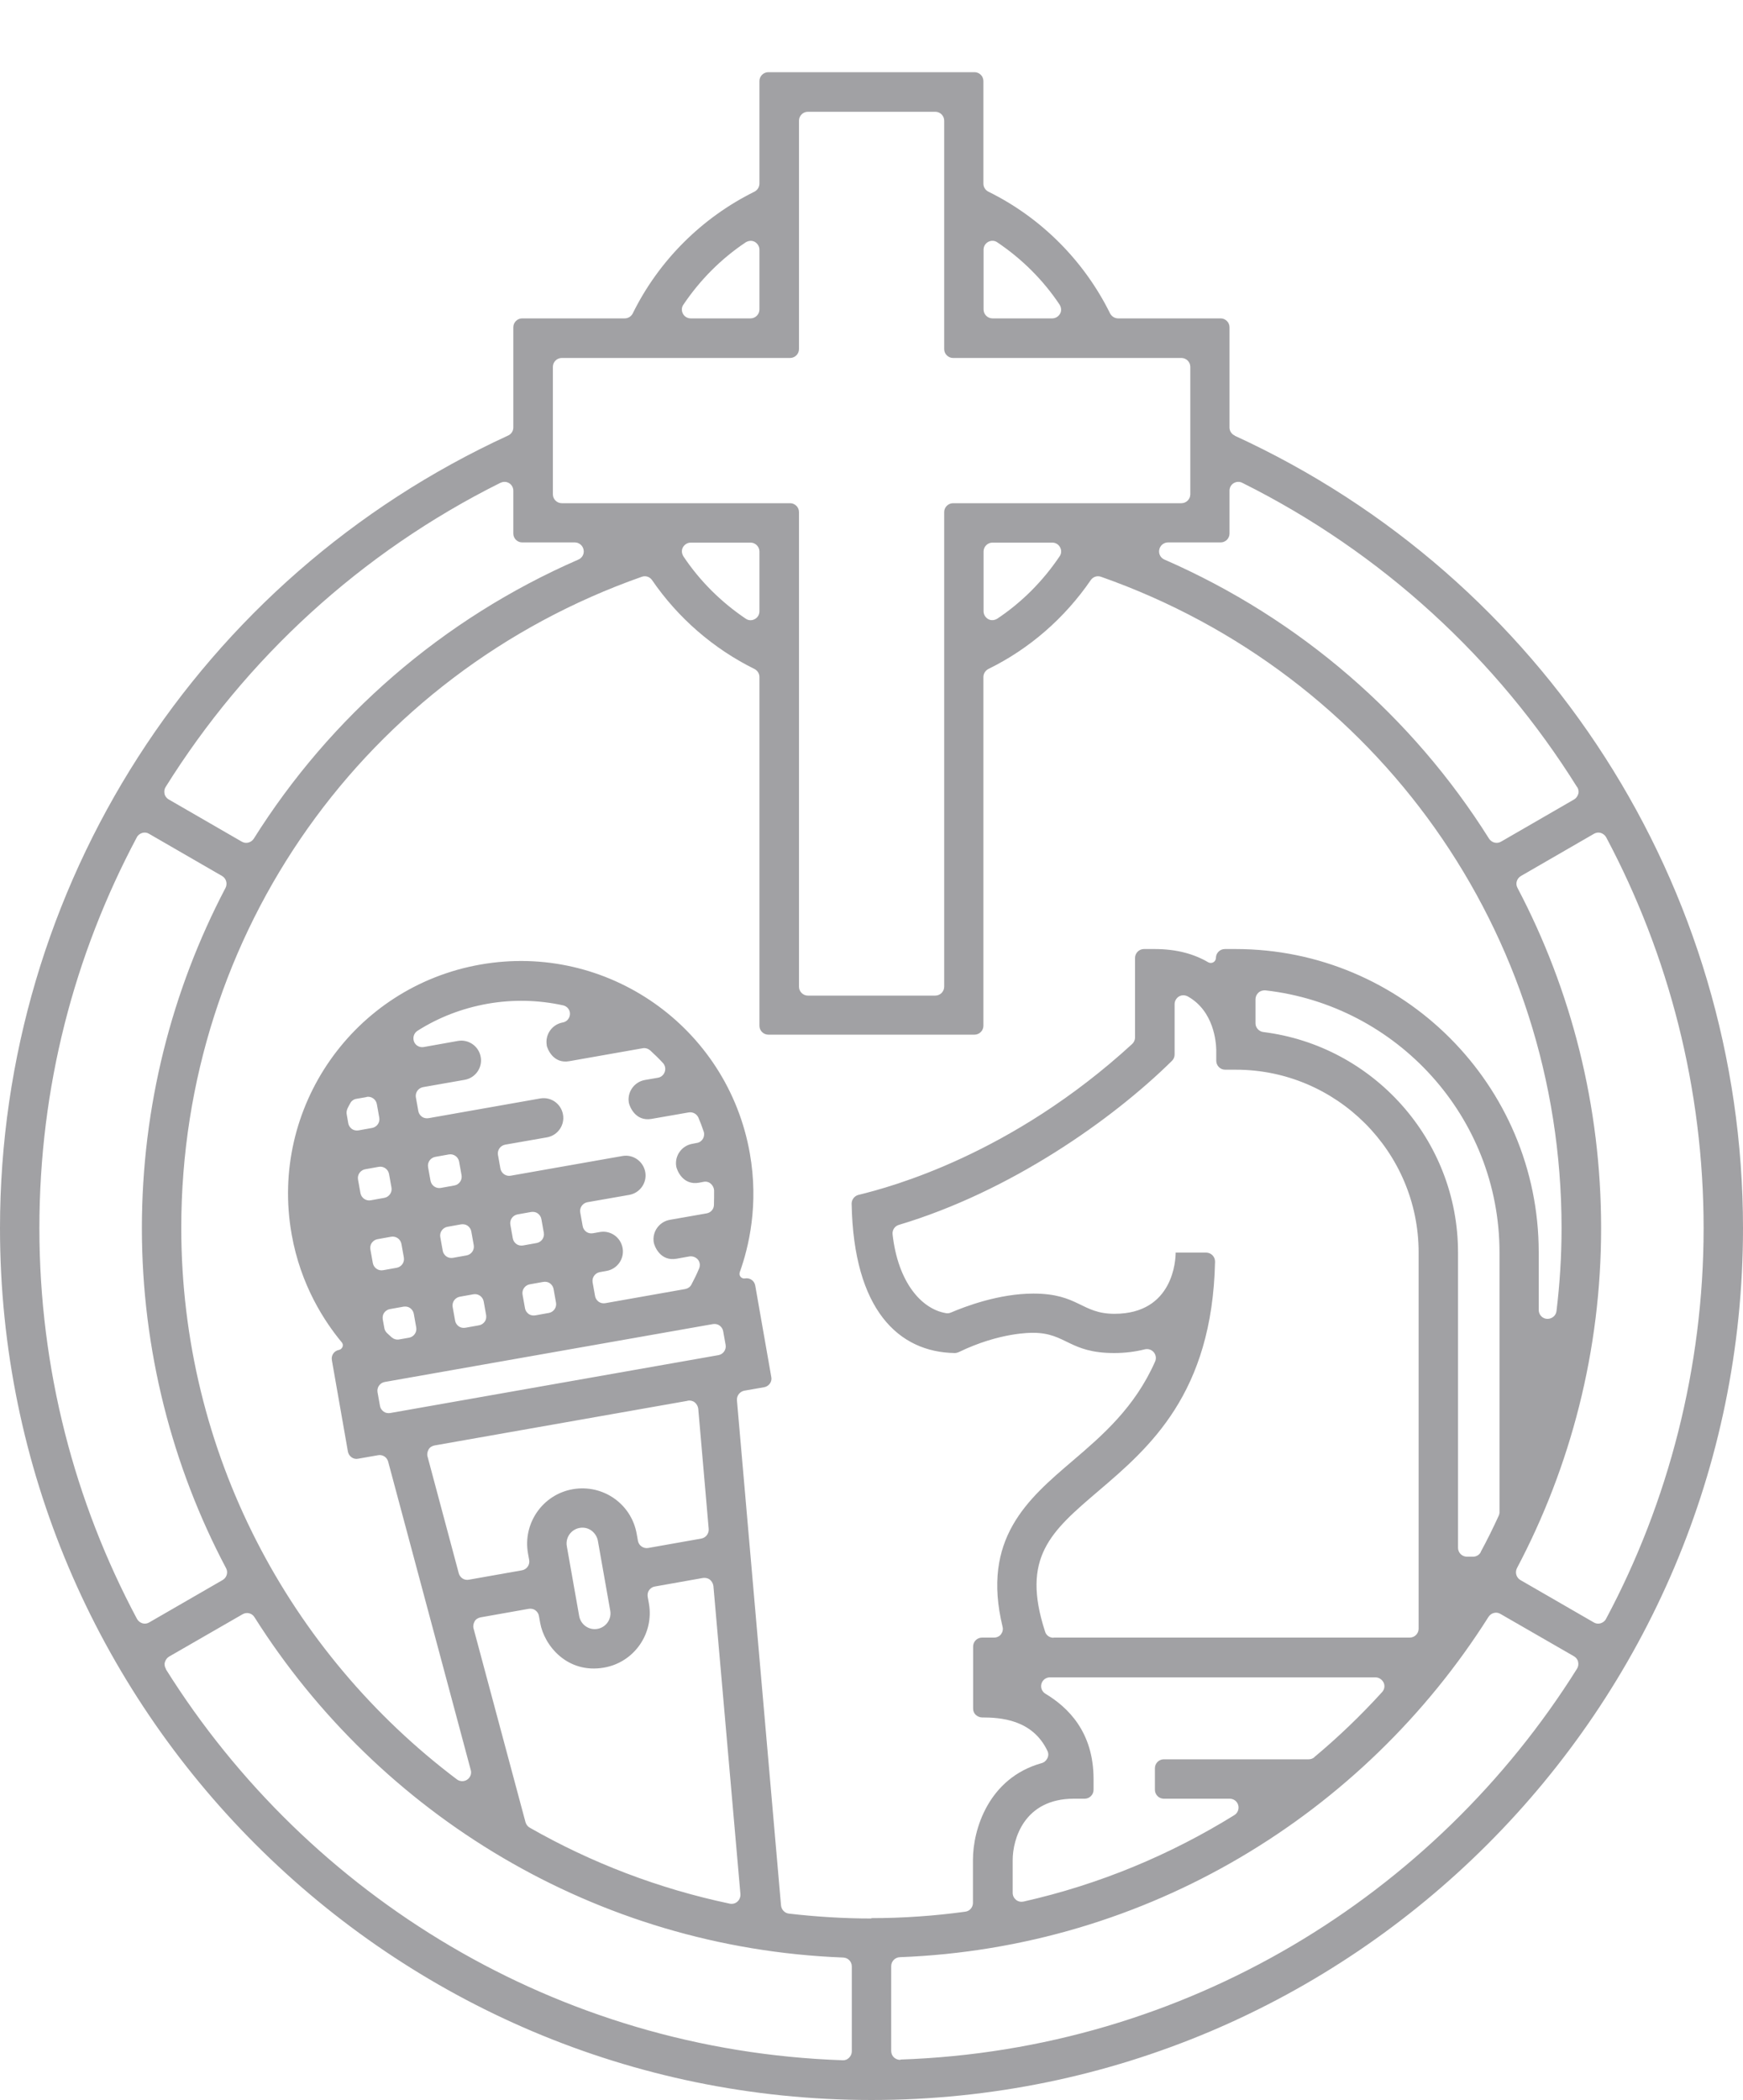 <svg id="a" data-name="Layer 1" xmlns="http://www.w3.org/2000/svg" viewBox="0 0 100 120.44" fill="#a1a1a4">
<path d="M70.84,24.98c-.18-.08-.3-.26-.3-.46v-5.75c0-.28-.23-.51-.51-.51h-5.88c-.19,0-.37-.11-.46-.28-1.49-3.02-3.96-5.5-6.99-6.99-.17-.09-.28-.26-.28-.46v-5.88c0-.28-.23-.51-.51-.51h-11.83c-.28,0-.51.23-.51.51v5.88c0,.19-.11.37-.28.46-3.02,1.49-5.5,3.96-6.99,6.99-.09.17-.26.28-.46.28h-5.88c-.28,0-.51.23-.51.51v5.75c0,.2-.12.38-.3.46C11.41,33.13,0,50.85,0,70.44c0,27.57,22.43,50,50,50s50-22.43,50-50c0-19.59-11.41-37.31-29.16-45.45ZM75.41,100.78c-.09.08-.21.12-.33.12h-8.31c-.28,0-.51.23-.51.51v1.24c0,.28.23.51.51.51h3.78c.23,0,.43.15.49.37s-.03.45-.22.57c-3.68,2.28-7.75,3.98-12.1,4.96-.15.03-.31,0-.43-.1s-.19-.24-.19-.4v-1.88c0-1.19.65-3.52,3.51-3.52h.62c.28,0,.51-.23.51-.51v-.62c0-2.71-1.48-4.12-2.76-4.89-.2-.12-.29-.35-.23-.57s.26-.37.49-.37h18.67c.2,0,.38.12.47.3s.05.4-.09.55c-1.21,1.33-2.51,2.58-3.89,3.73ZM50,110.03c-1.6,0-3.18-.1-4.74-.28-.24-.03-.42-.22-.45-.46l-2.53-28.98c-.02-.26.16-.5.42-.55l1.14-.2c.13-.02.25-.1.33-.21s.11-.25.08-.38l-.92-5.24c-.05-.28-.31-.46-.59-.41-.09.02-.19-.02-.25-.09s-.08-.17-.05-.26c.52-1.45,1.1-3.88.58-6.82-1.28-7.27-8.21-12.11-15.46-10.83-7.27,1.28-12.11,8.2-10.83,15.46h0s0,0,0,0c.52,2.95,1.9,5.03,2.88,6.21.06.07.08.17.04.26s-.11.15-.2.17c-.28.05-.46.31-.41.59l.92,5.24c.02.13.1.25.21.33s.25.11.38.08l1.14-.2c.26-.05.51.11.58.37l4.74,17.69c.06.21-.03.43-.21.55s-.42.11-.59-.02c-9.59-7.23-15.81-18.72-15.81-31.63,0-16.92,10.56-31.76,26.42-37.34.22-.08.46,0,.59.19,1.48,2.16,3.51,3.93,5.88,5.1.17.09.28.26.28.46v20c0,.28.23.51.51.51h11.83c.28,0,.51-.23.51-.51v-20c0-.19.11-.37.28-.46,2.37-1.16,4.39-2.93,5.88-5.1.13-.19.37-.27.59-.19,15.85,5.58,26.42,20.42,26.42,37.34,0,1.61-.1,3.21-.29,4.77-.03.27-.27.46-.54.45s-.48-.24-.48-.51v-3.31c0-9.59-7.8-17.39-17.39-17.39h-.62c-.28,0-.51.23-.51.51,0,.1-.06.2-.15.25s-.2.05-.29,0c-.8-.47-1.8-.76-3.07-.76h-.62c-.28,0-.51.23-.51.51v4.56c0,.14-.06.28-.17.38-6.93,6.35-13.85,8.2-15.7,8.65-.23.06-.39.27-.39.5.11,6.11,2.71,8.52,5.91,8.57.08,0,.16-.02.23-.05,2.37-1.15,4.18-1.11,4.27-1.11,1.9,0,2.06,1.16,4.65,1.16.65,0,1.23-.08,1.75-.21.19-.05.39.01.52.16s.16.36.08.54c-1.17,2.64-3.02,4.23-4.74,5.7-2.58,2.2-5.23,4.47-4.01,9.51.04.15,0,.31-.09.43s-.24.19-.4.19h-.69c-.28,0-.51.23-.51.51v3.56c0,.14.05.27.15.36s.23.15.36.15c1.05,0,2.89.11,3.75,1.91.07.14.07.29,0,.43s-.18.24-.33.28c-3.07.86-3.94,3.84-3.94,5.54v2.48c0,.25-.19.47-.44.5-1.76.24-3.57.37-5.4.37ZM30.39,104.82c-.12-.07-.2-.18-.24-.31l-2.98-11.11c-.04-.14-.01-.28.06-.41s.2-.2.34-.23l2.76-.49c.13-.02.27,0,.38.08s.19.2.21.33l.07.39c.23,1.31,1.56,2.94,3.67,2.57,1.72-.3,2.87-1.95,2.57-3.67l-.07-.39c-.02-.13,0-.27.08-.38s.2-.19.33-.21l2.76-.49c.14-.02.29.01.4.1s.18.22.2.36l1.55,17.67c.01.16-.05.32-.17.43s-.28.15-.44.12c-4.09-.86-7.96-2.35-11.48-4.36ZM31.36,59.94c.04.2.37,1.09,1.31.92,0,0,0,0,0,0l4.2-.74c.15-.03.31.02.43.12.25.23.5.47.73.72.13.14.17.33.11.51s-.21.31-.39.34l-.75.13c-.62.11-1.03.7-.92,1.31.04.2.37,1.09,1.31.92,0,0,0,0,0,0l2.12-.37c.23-.04.46.08.56.3.11.26.21.52.3.79.05.14.03.3-.04.42s-.2.22-.35.24l-.26.05c-.62.11-1.03.7-.92,1.31.04.2.37,1.09,1.31.92,0,0,0,0,0,0l.26-.05c.15-.03.3.01.41.11s.18.23.19.38c0,.28,0,.56-.01.85-.01.24-.19.43-.42.47l-2.11.37c-.62.11-1.03.7-.92,1.31.04.2.37,1.09,1.31.92,0,0,0,0,0,0l.73-.13c.18-.03.37.04.49.18s.14.34.07.51c-.13.31-.28.62-.44.92-.07.14-.21.23-.36.26l-4.58.81c-.13.02-.27,0-.38-.08s-.19-.2-.21-.33l-.14-.78c-.05-.28.14-.54.41-.59l.39-.07c.62-.11,1.03-.7.92-1.31-.11-.62-.69-1.03-1.31-.92l-.39.07c-.13.02-.27,0-.38-.08s-.19-.2-.21-.33l-.14-.78c-.05-.28.14-.54.41-.59l2.4-.42c.62-.11,1.03-.7.92-1.31-.11-.61-.69-1.03-1.31-.92,0,0,0,0,0,0l-6.41,1.13c-.28.05-.54-.14-.59-.41l-.14-.78c-.05-.28.14-.54.41-.59l2.4-.42c.62-.11,1.03-.7.92-1.31-.11-.62-.69-1.03-1.31-.92,0,0,0,0,0,0l-6.4,1.13c-.13.02-.27,0-.38-.08s-.19-.2-.21-.33l-.14-.78c-.05-.28.14-.54.41-.59l2.39-.42c.62-.11,1.03-.7.92-1.31-.11-.62-.7-1.03-1.31-.92,0,0,0,0,0,0l-1.96.35c-.24.04-.48-.09-.56-.32s0-.48.2-.61c1.21-.77,2.56-1.29,4.01-1.55,1.47-.26,2.94-.22,4.35.09.23.05.4.26.39.5s-.18.44-.41.48c-.62.11-1.03.7-.92,1.31ZM22.9,76.82c-.15.03-.31-.02-.43-.12-.09-.08-.18-.17-.27-.25-.08-.08-.13-.17-.15-.28l-.09-.5c-.02-.13,0-.27.08-.38s.2-.19.33-.21l.78-.14c.13-.02.27,0,.38.08s.19.2.21.33l.14.78c.05.28-.14.54-.41.59l-.57.1ZM21.03,62.91c.28-.05.54.14.59.41l.14.78c.05.28-.14.54-.41.59l-.78.14c-.13.02-.27,0-.38-.08s-.19-.2-.21-.33l-.09-.52c-.02-.11,0-.21.04-.31.05-.1.1-.21.16-.31.07-.14.21-.24.36-.26l.58-.1ZM25.75,66.21c.28-.05.54.14.59.41l.14.78c.05.28-.14.54-.41.59l-.78.14c-.28.05-.54-.14-.59-.41l-.14-.78c-.05-.28.14-.54.41-.59l.78-.14ZM30.47,69.51c.13-.02.27,0,.38.08s.19.2.21.33l.14.78c.05.28-.14.54-.41.59l-.78.14c-.13.02-.27,0-.38-.08s-.19-.2-.21-.33l-.14-.78c-.05-.28.14-.54.41-.59l.78-.14ZM27.18,71.41c.05.28-.14.54-.41.59l-.78.14c-.13.02-.27,0-.38-.08s-.19-.2-.21-.33l-.14-.78c-.05-.28.14-.54.41-.59l.78-.14c.13-.02.27,0,.38.08s.19.2.21.33l.14.78ZM23.17,72.12c.05.28-.14.54-.41.59l-.78.14c-.28.05-.54-.14-.59-.41l-.14-.78c-.02-.13,0-.27.08-.38s.2-.19.33-.21l.78-.14c.28-.05.54.14.59.41l.14.78ZM22.46,68.11c.05.28-.14.54-.41.59l-.78.14c-.28.05-.54-.14-.59-.41l-.14-.78c-.05-.28.14-.54.41-.59l.78-.14c.28-.05.54.14.59.41l.14.78ZM26.7,76.15c-.13.02-.27,0-.38-.08s-.19-.2-.21-.33l-.14-.78c-.05-.28.14-.54.41-.59l.78-.14c.28-.05.54.14.59.41l.14.78c.02.13,0,.27-.08.38s-.2.19-.33.21l-.78.14ZM30.71,75.44c-.13.02-.27,0-.38-.08s-.19-.2-.21-.33l-.14-.78c-.05-.28.14-.54.41-.59l.78-.14c.13-.02.27,0,.38.08s.19.2.21.33l.14.78c.05.28-.14.54-.41.59l-.78.14ZM40.9,75.94c.13-.02.27,0,.38.08s.19.2.21.33l.14.78c.05.28-.14.54-.41.59l-18.83,3.32c-.13.02-.27,0-.38-.08s-.19-.2-.21-.33l-.14-.78c-.05-.28.14-.54.41-.59l18.83-3.32ZM39.46,80.33c.14-.02.29.01.4.1s.18.22.2.36l.6,6.9c.02.26-.16.5-.42.55l-3.05.54c-.28.05-.54-.14-.59-.41l-.07-.39c-.3-1.73-1.94-2.87-3.67-2.57-1.72.3-2.87,1.95-2.57,3.67l.07.39c.05.28-.14.54-.41.59l-3.05.54c-.26.05-.51-.11-.58-.37l-1.79-6.69c-.04-.14-.01-.28.06-.41s.2-.2.34-.23l14.52-2.56ZM32.52,88.68c-.09-.49.24-.96.73-1.05.56-.1.97.31,1.05.73l.71,4.01c.09.49-.24.96-.73,1.05-.49.09-.96-.24-1.05-.73l-.71-4.01ZM43.57,35.06c0,.19-.1.36-.27.45s-.37.08-.52-.03c-1.41-.95-2.63-2.16-3.57-3.57-.1-.16-.12-.36-.03-.52s.26-.27.45-.27h3.43c.28,0,.51.23.51.51v3.43ZM57.22,35.48c-.16.1-.36.12-.52.03s-.27-.26-.27-.45v-3.43c0-.28.23-.51.51-.51h3.43c.19,0,.36.1.45.27s.08.37-.03.52c-.95,1.41-2.16,2.63-3.57,3.57ZM84.96,89.01c-.09.17-.26.27-.45.27h-.35c-.28,0-.51-.23-.51-.51v-16.94s0,0,0,0c0-6.48-4.89-11.86-11.17-12.64-.25-.03-.45-.25-.45-.5v-1.38c0-.14.06-.28.17-.38s.25-.14.4-.13c7.54.85,13.43,7.26,13.43,15.03v14.9c0,.07-.02.15-.05.21-.32.7-.66,1.39-1.03,2.07ZM60.44,93.93c-.22,0-.42-.14-.48-.35-1.39-4.26.33-5.74,3.05-8.06,2.92-2.49,6.54-5.58,6.7-13.16,0-.14-.05-.27-.15-.37s-.23-.15-.36-.15h-1.75c0,.36-.1,3.51-3.51,3.51-1.9,0-2.06-1.16-4.65-1.16-1.98,0-3.92.74-4.74,1.09-.09.04-.19.05-.29.03-1.4-.24-2.74-1.77-3.05-4.51-.03-.25.12-.48.36-.55,6.39-1.91,12.24-6.03,15.67-9.41.1-.1.15-.23.15-.36v-2.89c0-.18.1-.35.25-.44s.35-.09.51,0c1.5.84,1.62,2.63,1.63,3.07,0,0,0,0,0,0v.62c0,.28.23.51.51.51h.62c5.77,0,10.48,4.71,10.48,10.48,0,0,0,0,0,0v21.58c0,.28-.23.51-.51.51h-20.43ZM91.86,70.44c0-7-1.71-13.65-4.8-19.52-.13-.24-.04-.54.2-.68l4.19-2.42c.12-.07.26-.09.39-.05s.24.13.31.25c3.6,6.77,5.59,14.43,5.59,22.42s-2.03,15.73-5.6,22.41c-.06.12-.18.21-.31.25s-.28.02-.39-.05l-4.21-2.43c-.24-.14-.32-.44-.2-.68,3.08-5.83,4.83-12.47,4.83-19.5ZM90.49,45.14c.07.12.1.26.06.39s-.12.25-.24.32l-4.19,2.42c-.24.14-.54.06-.69-.17-4.38-6.97-10.81-12.6-18.63-16.01-.22-.1-.34-.33-.29-.57s.26-.41.5-.41h3.02c.28,0,.51-.23.51-.51v-2.46c0-.18.09-.34.24-.43s.34-.1.49-.02c8.03,4,14.62,10.1,19.21,17.45ZM60.79,17.47c.1.16.12.36.03.52s-.26.27-.45.27h-3.43c-.28,0-.51-.23-.51-.51v-3.43c0-.19.1-.36.27-.45s.37-.08.52.03c1.41.95,2.63,2.16,3.57,3.57ZM42.78,13.9c.16-.1.36-.12.52-.03s.27.26.27.45v3.43c0,.28-.23.51-.51.51h-3.43c-.19,0-.36-.1-.45-.27s-.08-.37.03-.52c.95-1.41,2.16-2.63,3.57-3.57ZM31.72,21.04c0-.28.23-.51.51-.51h13.1c.28,0,.51-.23.51-.51V6.92c0-.28.23-.51.51-.51h7.31c.28,0,.51.23.51.51v13.1c0,.28.23.51.51.51h13.1c.28,0,.51.23.51.51v7.31c0,.28-.23.51-.51.51h-13.1c-.28,0-.51.23-.51.51v27.22c0,.28-.23.51-.51.51h-7.31c-.28,0-.51-.23-.51-.51v-27.22c0-.28-.23-.51-.51-.51h-13.1c-.28,0-.51-.23-.51-.51v-7.31ZM28.72,27.69c.16-.08.34-.07.49.02s.24.26.24.43v2.46c0,.28.23.51.51.51h3.02c.24,0,.45.17.5.41s-.07.47-.29.57c-7.83,3.41-14.25,9.04-18.63,16.01-.15.23-.45.31-.69.17l-4.19-2.42c-.12-.07-.21-.18-.24-.32s-.01-.28.06-.39c4.59-7.35,11.18-13.45,19.21-17.45ZM7.85,48.02c.06-.12.18-.21.31-.25s.28-.02.39.05l4.19,2.42c.24.14.32.44.2.68-3.08,5.87-4.8,12.53-4.8,19.52s1.75,13.68,4.83,19.5c.13.24.04.54-.2.68l-4.21,2.43c-.12.07-.26.09-.39.05s-.24-.13-.31-.25c-3.57-6.69-5.6-14.32-5.6-22.41s1.99-15.65,5.59-22.42ZM9.52,95.72c-.07-.12-.1-.26-.06-.39s.12-.25.24-.32l4.22-2.43c.24-.14.54-.06.68.17,7.15,11.31,19.57,18.97,33.78,19.52.27.01.49.23.49.51v4.87c0,.14-.06.27-.16.37s-.23.15-.37.14c-16.35-.56-30.65-9.39-38.82-22.42ZM51.66,118.14c-.14,0-.27-.05-.37-.14s-.16-.23-.16-.37v-4.87c0-.27.22-.5.49-.51,14.21-.54,26.63-8.21,33.78-19.52.15-.23.45-.31.68-.17l4.22,2.43c.12.07.21.18.24.32s.01.28-.06.39c-8.17,13.04-22.46,21.86-38.82,22.42Z"/>
</svg>